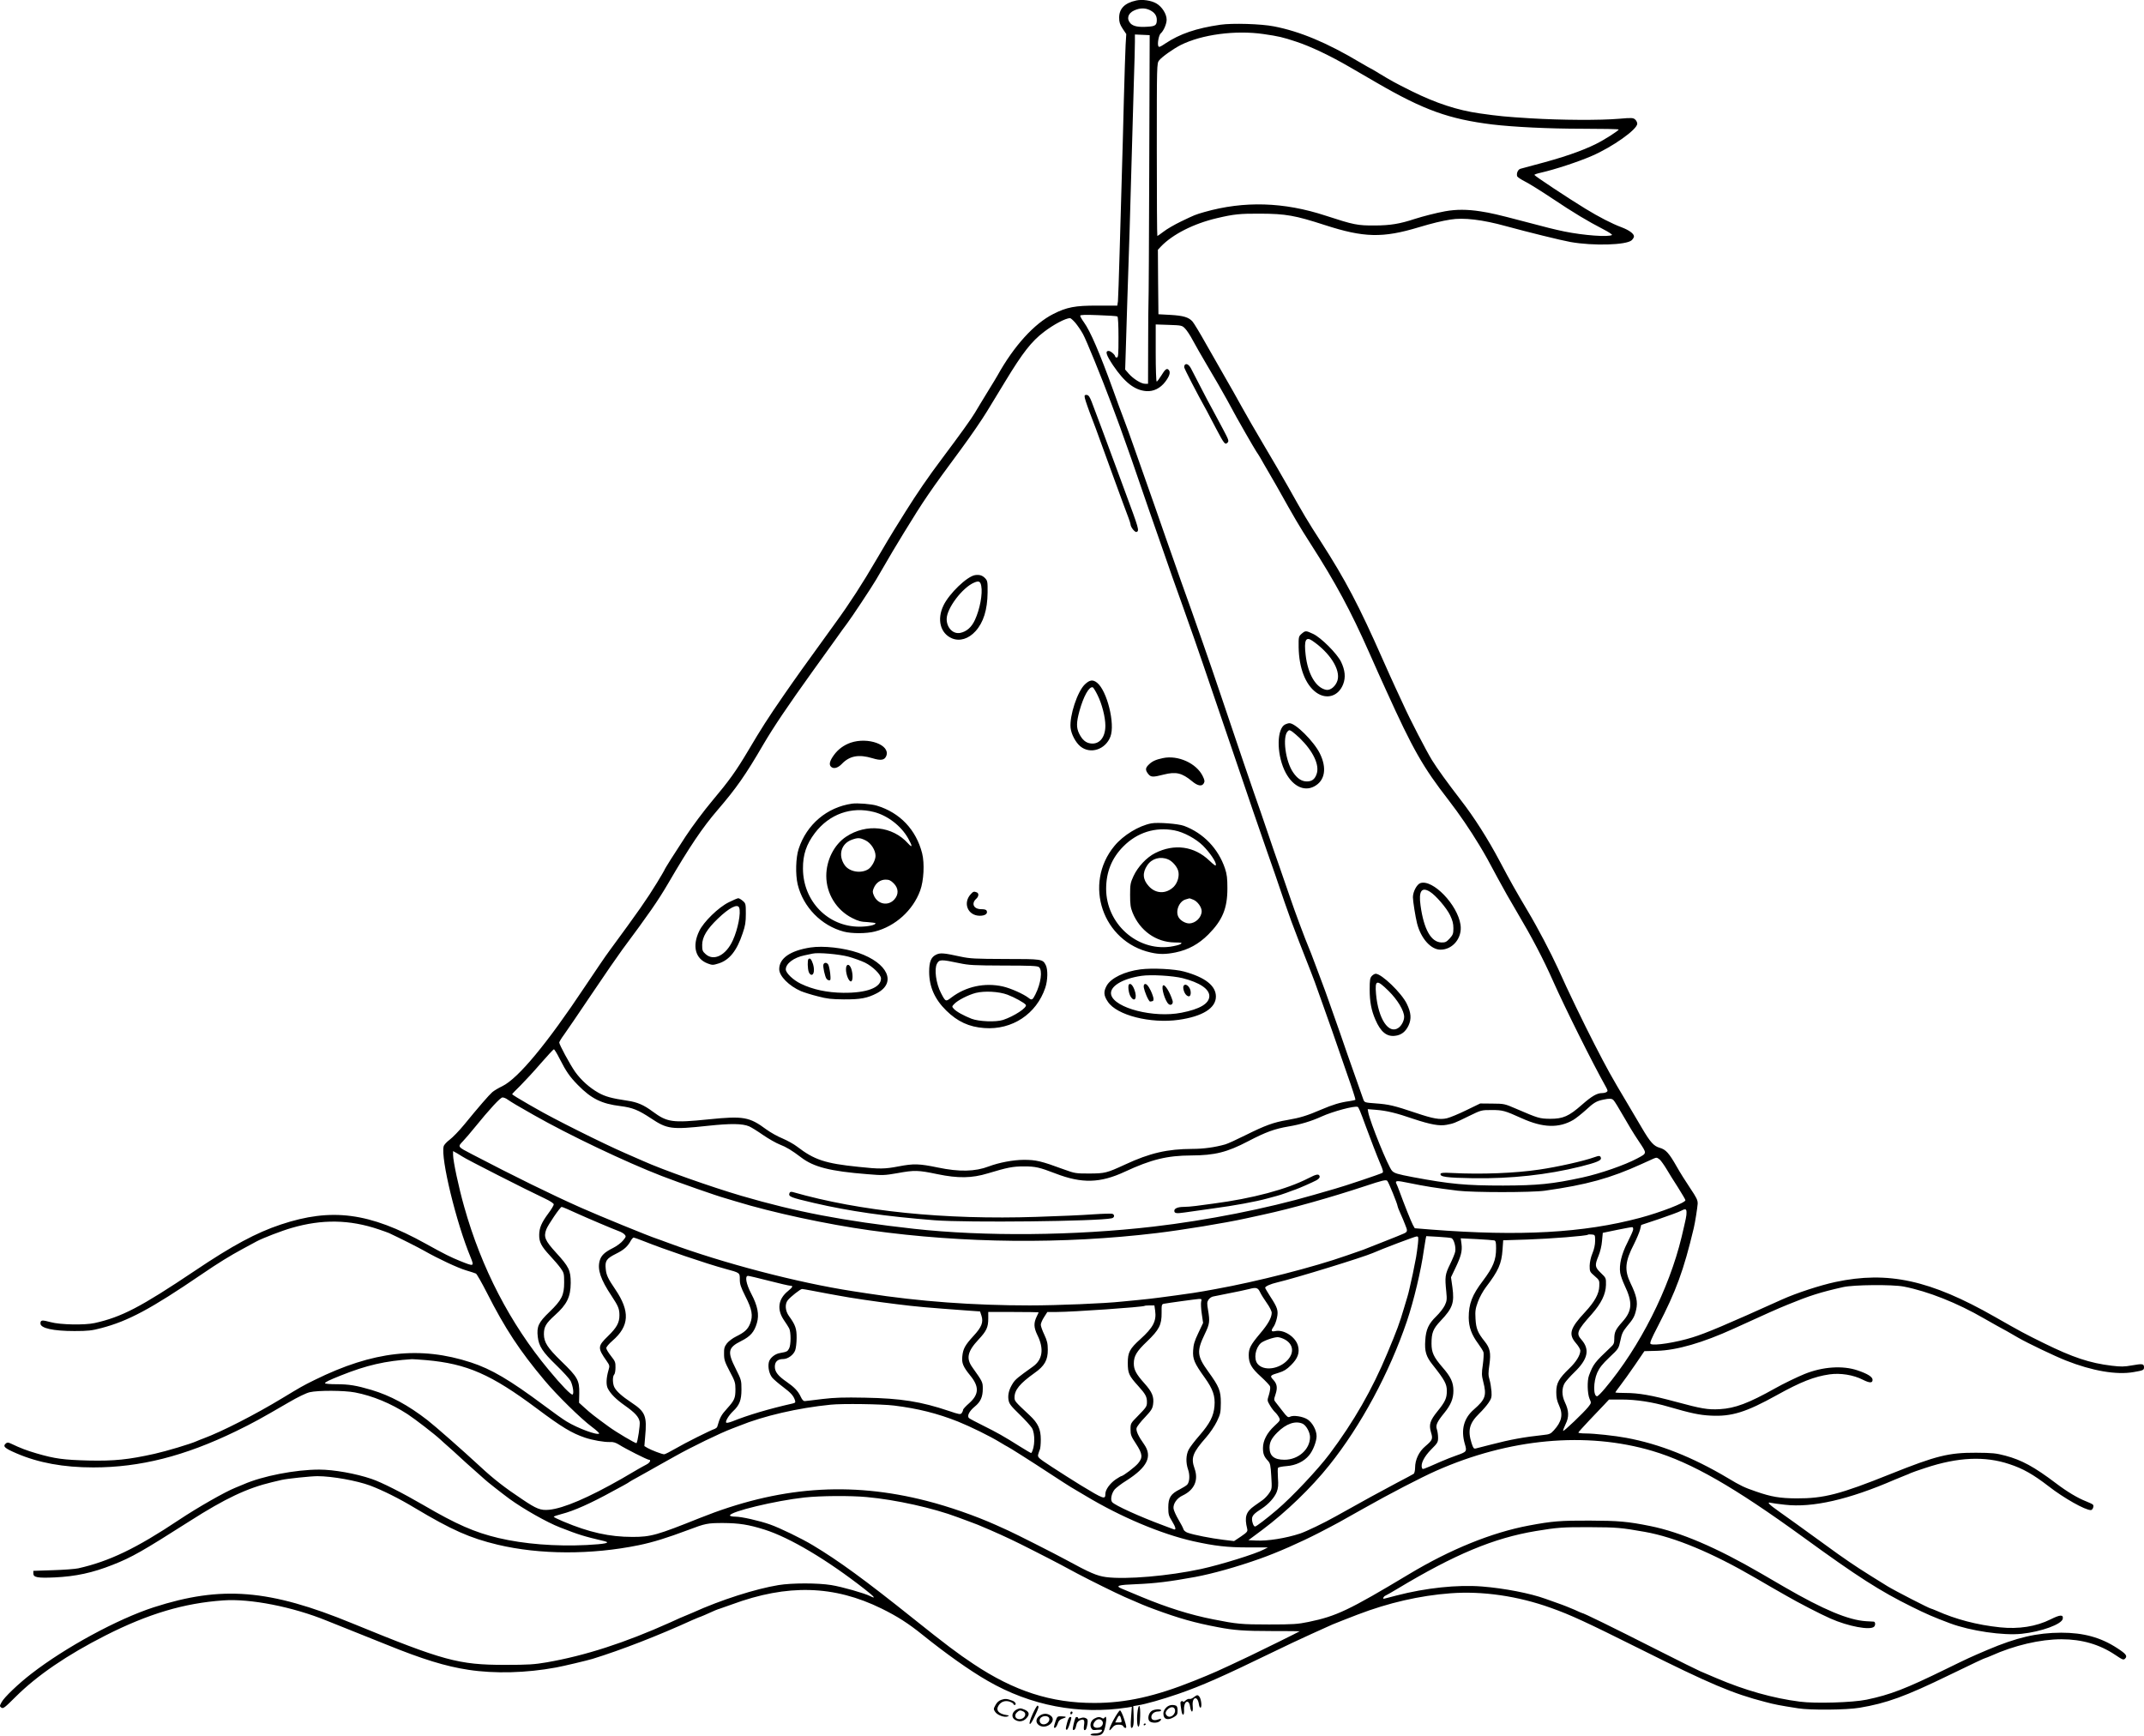 <?xml version="1.0" encoding="UTF-8"?>
<svg xmlns="http://www.w3.org/2000/svg" version="1.0" viewBox="0 0 1958.971 1585.611" preserveAspectRatio="xMidYMid meet">
  <g transform="translate(-10.029,1797.611) scale(0.1,-0.1)" fill="#000000" stroke="none">
    <path d="M10480 17971 c-103 -22 -154 -74 -154 -156 0 -41 6 -61 32 -101 l33 -49 -6 -100 c-3 -55 -10 -280 -16 -500 -5 -220 -14 -537 -19 -705 -5 -168 -14 -483 -20 -700 -6 -217 -13 -413 -15 -436 l-6 -40 -182 0 c-202 1 -280 -14 -402 -76 -175 -88 -361 -293 -511 -563 -6 -11 -48 -81 -94 -155 -45 -74 -96 -157 -112 -185 -34 -57 -130 -191 -298 -415 -130 -173 -231 -321 -334 -485 -38 -60 -86 -137 -106 -170 -21 -33 -93 -154 -161 -270 -129 -221 -243 -398 -380 -586 -293 -404 -355 -492 -464 -649 -150 -217 -211 -313 -328 -511 -114 -191 -171 -271 -333 -464 -69 -82 -177 -226 -239 -320 -102 -155 -195 -302 -195 -310 0 -2 -30 -52 -66 -112 -97 -158 -165 -255 -439 -628 -29 -38 -128 -185 -222 -325 -345 -519 -608 -836 -753 -907 -36 -17 -77 -42 -92 -55 -29 -25 -127 -138 -256 -296 -46 -56 -106 -118 -133 -138 -27 -20 -52 -47 -55 -61 -28 -109 115 -697 245 -1010 36 -89 34 -89 -95 -37 -82 33 -145 64 -314 158 -514 285 -860 330 -1324 175 -225 -75 -441 -191 -786 -423 -495 -332 -668 -422 -915 -477 -91 -20 -313 -16 -401 8 -81 22 -94 20 -94 -12 0 -43 116 -69 310 -69 124 0 160 4 246 27 245 64 453 175 915 490 152 104 263 172 378 234 47 25 104 56 126 68 53 29 232 98 320 123 278 81 529 77 795 -13 41 -14 84 -29 95 -34 111 -52 263 -129 320 -161 130 -74 310 -158 385 -180 41 -12 81 -25 89 -29 8 -4 53 -83 101 -177 165 -325 299 -529 526 -799 110 -132 334 -352 433 -425 39 -29 68 -56 66 -60 -13 -20 -195 47 -298 110 -29 17 -122 83 -207 147 -313 233 -480 331 -666 392 -465 152 -894 104 -1429 -160 -110 -54 -126 -64 -295 -166 -244 -148 -552 -306 -720 -368 -25 -9 -54 -21 -65 -26 -53 -24 -273 -90 -380 -114 -243 -54 -369 -67 -605 -62 -229 6 -306 16 -475 65 -92 27 -147 48 -233 89 -26 12 -35 13 -47 3 -32 -27 -14 -44 95 -91 201 -87 431 -129 703 -129 427 0 834 103 1302 330 158 77 220 111 485 265 82 48 157 84 190 92 76 18 316 17 414 -2 162 -31 328 -100 481 -199 71 -47 245 -181 300 -232 11 -11 43 -39 70 -63 28 -24 75 -67 105 -95 30 -28 93 -85 140 -126 47 -41 87 -77 90 -80 12 -13 161 -130 225 -177 128 -93 345 -216 462 -261 174 -68 216 -81 407 -126 60 -15 5 -26 -163 -35 -285 -14 -573 9 -806 64 -218 52 -383 124 -686 301 -189 110 -386 210 -474 239 -143 49 -346 85 -478 85 -218 0 -520 -59 -692 -135 -16 -7 -50 -21 -75 -31 -93 -37 -344 -180 -515 -294 -388 -259 -638 -379 -920 -442 -27 -6 -131 -14 -230 -17 l-180 -6 0 -24 c0 -36 39 -43 195 -36 192 9 346 42 530 115 176 69 273 125 705 400 323 206 524 301 751 355 38 9 78 18 89 21 47 11 265 34 326 34 133 0 360 -41 482 -86 115 -44 261 -116 407 -204 340 -203 503 -275 757 -336 386 -92 858 -93 1288 -5 132 27 260 67 455 140 155 59 176 63 317 63 146 -1 232 -14 378 -60 230 -72 575 -277 918 -546 87 -68 106 -91 49 -62 -51 26 -257 85 -356 101 -124 20 -358 20 -482 0 -212 -35 -526 -135 -782 -251 -29 -13 -55 -24 -57 -24 -2 0 -30 -12 -62 -26 -32 -14 -71 -32 -88 -40 -414 -186 -778 -304 -1130 -365 -111 -19 -166 -23 -380 -23 -425 0 -560 37 -1395 379 -759 312 -1195 347 -1815 147 -330 -107 -807 -366 -1118 -607 -116 -89 -249 -216 -272 -260 -19 -35 -19 -37 -2 -50 16 -11 30 -1 130 99 197 196 471 383 822 561 391 198 717 295 1075 320 247 18 636 -59 945 -185 11 -5 94 -38 185 -74 91 -36 253 -101 362 -145 330 -134 542 -199 748 -230 241 -37 531 -29 800 21 63 11 290 65 335 79 262 81 595 210 913 355 29 13 55 24 57 24 3 0 27 10 53 21 99 45 115 51 141 59 14 5 63 22 108 38 509 188 934 176 1369 -38 144 -71 244 -135 373 -239 214 -172 432 -327 596 -421 393 -227 835 -311 1274 -244 l43 7 -7 -97 c-5 -67 -4 -96 4 -96 17 0 23 41 19 124 l-3 75 40 7 c73 11 223 54 372 105 213 74 398 155 863 381 102 50 259 124 350 165 91 41 179 80 195 88 17 7 59 24 95 38 36 14 96 37 134 52 282 108 568 174 850 195 292 22 616 -25 916 -133 181 -64 327 -132 820 -378 634 -317 844 -406 1140 -482 91 -24 128 -31 300 -58 109 -18 443 -15 560 5 250 42 418 103 821 299 221 107 326 157 334 157 3 0 24 9 48 19 211 95 448 151 644 151 185 0 347 -47 489 -142 68 -46 77 -49 91 -35 24 24 10 43 -72 96 -150 98 -307 141 -512 141 -221 -1 -405 -43 -673 -157 -155 -66 -179 -77 -375 -173 -376 -184 -511 -236 -730 -282 -124 -26 -468 -37 -610 -18 -244 31 -502 104 -760 214 -60 26 -128 55 -150 64 -22 9 -191 93 -375 186 -458 232 -692 346 -706 346 -2 0 -32 13 -66 29 -35 15 -103 43 -153 60 -49 18 -101 36 -115 41 -138 50 -376 96 -578 112 -226 18 -515 -13 -781 -82 -63 -17 -116 -30 -117 -30 -12 0 -1 22 14 28 9 4 58 31 107 61 527 317 884 466 1270 530 193 32 243 36 490 35 253 -1 289 -5 505 -43 274 -49 613 -190 1010 -421 69 -40 139 -80 155 -90 17 -9 74 -42 128 -73 101 -59 316 -170 401 -207 164 -73 365 -110 400 -75 14 14 12 44 -3 46 -3 0 -35 2 -71 4 -160 10 -388 105 -745 312 -66 39 -163 95 -215 125 -408 237 -734 376 -1010 432 -207 42 -294 49 -555 50 -265 1 -342 -5 -555 -45 -340 -64 -717 -217 -1095 -444 -550 -330 -663 -384 -920 -437 -97 -20 -139 -23 -360 -23 -253 0 -294 4 -510 47 -209 41 -419 107 -655 205 -85 36 -167 70 -182 76 -60 25 -30 34 130 40 177 7 312 24 542 66 160 30 379 91 590 166 164 58 370 149 545 239 168 87 173 90 405 221 233 132 523 282 660 343 669 297 1374 362 1980 182 358 -107 742 -327 1380 -790 491 -357 698 -490 990 -634 129 -64 200 -95 347 -150 187 -70 487 -114 656 -96 180 19 368 88 375 138 6 39 -25 37 -111 -6 -132 -66 -292 -91 -463 -73 -210 22 -404 73 -581 152 -24 10 -46 19 -49 19 -13 0 -332 164 -397 204 -243 150 -297 185 -452 294 -53 38 -305 220 -390 282 -27 20 -94 68 -147 105 -97 68 -120 93 -75 81 12 -3 69 -11 126 -17 252 -29 584 47 1001 228 36 15 62 26 103 42 12 4 33 13 47 20 14 6 73 27 132 46 298 99 544 110 768 35 123 -40 218 -94 358 -202 140 -109 334 -218 386 -218 17 0 32 38 19 50 -4 5 -32 18 -62 30 -75 29 -174 88 -274 164 -201 152 -314 213 -463 253 -87 23 -119 26 -269 27 -249 1 -363 -27 -780 -194 -463 -186 -610 -224 -860 -223 -153 1 -229 14 -368 62 -111 38 -142 53 -262 125 -320 190 -622 310 -925 366 -100 19 -294 40 -368 40 -41 0 -72 4 -70 9 2 5 46 54 98 109 52 54 115 120 138 145 l44 47 117 0 c130 0 282 -23 427 -66 204 -59 282 -76 386 -81 190 -10 322 31 603 187 218 121 342 170 482 190 100 14 218 -5 304 -49 62 -31 89 -32 89 -1 0 27 -45 55 -136 86 -137 47 -321 34 -486 -33 -62 -25 -199 -91 -269 -131 -241 -135 -365 -182 -505 -190 -111 -6 -167 4 -404 68 -219 59 -337 80 -460 80 -49 0 -90 2 -90 5 0 3 21 32 47 66 26 34 86 117 133 186 l85 125 115 3 c182 5 419 74 700 202 311 142 394 179 492 219 202 83 300 114 508 161 97 22 450 25 555 5 220 -43 489 -149 735 -292 36 -20 86 -49 113 -64 26 -14 68 -38 95 -52 26 -15 73 -42 104 -60 87 -50 332 -167 433 -207 242 -96 466 -134 621 -106 88 15 94 18 94 44 0 32 -14 34 -110 17 -72 -13 -100 -13 -185 -3 -200 24 -356 76 -620 206 -173 85 -210 105 -447 240 -591 337 -977 421 -1457 319 -140 -30 -357 -101 -486 -159 -512 -231 -699 -310 -820 -347 -150 -47 -354 -79 -383 -60 -10 7 5 44 67 163 166 321 235 508 327 894 13 54 34 190 36 224 1 33 -10 55 -69 143 -38 56 -94 145 -123 197 -70 123 -99 155 -155 171 -54 15 -87 52 -162 180 -28 47 -87 148 -133 225 -151 253 -181 308 -301 541 -103 201 -237 477 -334 694 -65 142 -186 373 -277 525 -101 170 -159 272 -253 450 -109 206 -236 406 -360 565 -122 159 -210 280 -261 362 -52 85 -200 370 -262 508 -17 36 -49 106 -72 155 -23 50 -75 164 -115 255 -217 492 -340 726 -567 1079 -117 181 -160 253 -293 491 -54 96 -158 274 -230 395 -72 121 -163 279 -202 350 -39 72 -104 186 -144 255 -40 69 -119 208 -177 310 -57 102 -114 196 -126 209 -35 39 -84 53 -201 60 l-110 6 -3 294 -2 295 27 29 c107 112 299 210 513 260 153 36 208 42 395 41 234 -1 318 -16 590 -104 358 -116 529 -120 860 -20 120 36 211 58 288 70 120 20 294 -1 507 -60 198 -54 505 -130 590 -145 209 -37 511 -28 559 16 12 11 21 27 21 35 0 25 -44 57 -112 83 -91 34 -207 94 -333 171 -156 95 -465 300 -465 308 0 4 26 13 58 20 128 29 339 98 466 153 188 81 416 242 416 295 0 12 -9 29 -19 38 -18 16 -31 17 -146 7 -176 -15 -526 -13 -810 4 -228 14 -289 20 -465 45 -204 29 -399 93 -625 205 -152 76 -179 91 -300 164 -37 23 -68 41 -70 41 -2 0 -47 26 -102 58 -299 178 -545 281 -783 327 -116 23 -380 31 -489 15 -221 -32 -370 -83 -504 -172 -47 -32 -58 -36 -63 -23 -10 24 5 102 22 116 26 22 54 86 54 125 0 52 -42 118 -93 148 -47 28 -130 40 -187 27z m126 -87 c43 -21 64 -50 64 -89 0 -49 -13 -59 -84 -63 -84 -6 -131 4 -156 30 -39 42 -24 93 34 119 51 23 98 24 142 3z m1039 -219 c139 -20 176 -29 297 -69 132 -43 312 -129 488 -231 74 -43 189 -109 255 -148 426 -247 656 -329 1050 -378 194 -23 513 -39 823 -39 182 0 332 -3 332 -7 0 -11 -132 -95 -207 -132 -131 -65 -305 -125 -558 -191 -60 -16 -120 -32 -133 -36 -23 -7 -38 -43 -29 -69 4 -8 34 -28 69 -46 35 -17 146 -86 248 -154 202 -135 326 -209 467 -282 51 -26 87 -50 82 -54 -34 -20 -255 -4 -434 32 -95 20 -152 34 -382 95 -228 60 -293 75 -385 89 -123 19 -221 19 -323 1 -82 -15 -203 -46 -278 -70 -136 -45 -223 -59 -362 -60 -162 -1 -195 6 -453 90 -381 125 -744 136 -1107 33 -86 -25 -86 -25 -215 -87 -58 -28 -129 -69 -158 -92 -29 -22 -55 -40 -57 -40 -3 0 -5 355 -5 789 0 783 0 788 21 815 26 33 128 105 198 141 192 96 499 137 756 100z m-1044 -1221 c-2 -666 -5 -1222 -7 -1235 -1 -13 -3 -185 -3 -381 l-1 -358 -28 0 c-35 0 -107 45 -149 93 l-32 37 5 157 c2 87 9 291 14 453 16 461 29 881 40 1305 6 215 15 530 20 700 6 171 10 341 10 378 l0 68 68 -3 67 -3 -4 -1211z m-291 -1359 c6 -4 10 -76 10 -191 0 -157 -2 -184 -15 -184 -8 0 -15 4 -15 8 0 16 -41 52 -60 52 -34 0 -23 -36 40 -131 107 -158 198 -228 304 -236 66 -5 128 26 173 85 39 51 50 87 33 107 -17 21 -33 10 -69 -50 -19 -30 -37 -55 -42 -55 -5 0 -9 118 -9 261 l0 261 120 -4 c118 -4 121 -5 149 -34 16 -16 48 -65 71 -109 24 -44 77 -138 120 -210 92 -155 146 -249 189 -327 80 -148 99 -182 174 -313 44 -77 88 -151 97 -165 10 -14 27 -41 38 -60 10 -19 43 -75 72 -125 29 -49 64 -110 78 -135 165 -295 201 -356 306 -520 230 -358 368 -615 534 -990 34 -78 63 -143 89 -200 14 -30 44 -98 68 -150 245 -541 336 -701 572 -1005 97 -126 193 -266 280 -410 56 -93 79 -134 170 -305 65 -120 96 -174 173 -305 136 -229 241 -429 330 -630 107 -241 360 -749 483 -968 18 -33 19 -39 7 -47 -8 -6 -27 -10 -41 -10 -47 0 -95 -28 -185 -107 -119 -105 -172 -128 -289 -128 -98 1 -110 5 -310 91 -108 47 -112 47 -220 48 l-110 1 -126 -61 c-69 -34 -149 -67 -178 -74 -65 -15 -124 -5 -284 49 -203 68 -246 78 -370 87 -94 7 -99 8 -109 33 -10 27 -117 330 -145 411 -14 43 -112 324 -175 500 -16 47 -43 120 -59 162 -16 43 -43 115 -60 160 -39 104 -44 117 -57 148 -36 84 -136 353 -170 455 -23 66 -68 199 -102 295 -34 96 -79 227 -100 290 -21 63 -53 156 -70 205 -53 148 -255 740 -355 1040 -52 154 -130 384 -175 510 -45 127 -90 255 -100 285 -10 30 -33 93 -50 140 -17 47 -40 110 -50 140 -10 30 -42 120 -70 200 -28 80 -58 165 -67 190 -14 42 -171 491 -233 665 -15 44 -42 121 -60 170 -38 109 -59 166 -98 270 -17 44 -58 154 -90 245 -125 345 -210 542 -268 622 -19 26 -34 53 -34 60 0 8 44 10 165 5 90 -3 169 -8 175 -12z m-385 -57 c20 -24 52 -70 70 -103 30 -53 170 -397 257 -629 16 -45 43 -117 60 -161 16 -44 34 -91 38 -105 5 -14 27 -77 50 -140 23 -63 54 -153 70 -200 49 -144 195 -566 260 -750 34 -96 70 -200 80 -230 10 -30 33 -93 50 -140 17 -47 40 -110 50 -140 10 -30 37 -107 60 -170 40 -110 146 -418 410 -1195 134 -396 226 -663 300 -875 28 -80 60 -170 70 -200 145 -427 144 -424 327 -890 25 -63 53 -140 63 -170 10 -30 33 -93 50 -140 17 -47 55 -155 85 -240 29 -85 89 -258 133 -384 45 -126 79 -233 77 -237 -3 -3 -28 -9 -56 -13 -83 -11 -152 -32 -257 -77 -130 -56 -193 -75 -309 -95 -126 -21 -204 -50 -383 -139 -80 -40 -163 -78 -185 -84 -96 -27 -198 -41 -300 -41 -228 -1 -387 -37 -615 -143 -169 -78 -184 -81 -325 -82 -126 0 -133 1 -235 38 -206 76 -254 87 -364 87 -97 0 -228 -25 -321 -60 -125 -48 -270 -51 -466 -10 -170 35 -219 37 -359 10 -126 -24 -173 -25 -366 -4 -305 31 -403 64 -561 185 -28 22 -88 55 -132 74 -45 18 -112 56 -149 83 -155 115 -210 124 -526 92 -334 -34 -379 -27 -512 71 -82 61 -141 86 -229 99 -148 22 -204 38 -267 73 -83 47 -158 115 -212 190 -49 70 -146 250 -146 269 1 7 20 40 45 73 24 33 137 199 252 370 114 170 240 352 279 405 241 324 326 446 419 605 194 333 314 511 451 670 171 199 255 318 419 600 96 163 219 346 455 675 69 96 161 225 205 285 43 61 90 126 105 145 41 54 222 327 265 400 42 72 128 218 155 265 10 17 54 89 98 162 187 305 236 377 531 776 79 107 182 257 229 334 46 76 122 200 168 276 159 262 239 364 353 451 89 68 195 124 238 126 6 0 28 -19 48 -42z m-4711 -6725 c59 -116 92 -164 167 -240 123 -125 216 -171 389 -192 109 -14 162 -35 277 -111 150 -100 187 -105 522 -69 207 22 314 21 376 -5 19 -8 77 -44 127 -79 51 -35 120 -74 153 -87 60 -23 111 -54 194 -117 116 -89 265 -127 606 -154 141 -12 158 -11 273 9 159 29 190 28 368 -9 188 -39 315 -37 459 7 180 54 228 64 330 64 107 0 141 -8 290 -65 241 -93 408 -88 632 16 243 113 388 148 608 149 215 1 327 29 520 130 159 83 240 113 370 135 107 18 207 48 299 90 103 47 301 100 331 89 9 -4 23 -36 75 -179 38 -104 103 -273 133 -343 25 -58 28 -75 18 -81 -17 -11 -358 -125 -432 -145 -29 -8 -117 -33 -194 -56 -433 -126 -976 -233 -1465 -290 -723 -84 -1548 -91 -2190 -20 -644 72 -1076 155 -1575 301 -279 82 -718 237 -900 319 -22 10 -94 41 -160 70 -203 88 -665 319 -820 410 -22 13 -49 28 -60 34 -84 48 -155 91 -155 96 0 3 34 38 75 78 41 41 125 132 186 203 62 71 116 129 120 129 5 0 29 -39 53 -87z m-476 -372 c33 -23 103 -65 240 -142 318 -181 841 -430 1167 -556 160 -62 509 -184 580 -203 17 -5 62 -18 100 -30 333 -102 830 -209 1225 -264 855 -119 1763 -128 2620 -25 234 28 625 92 815 134 39 8 111 24 160 35 255 55 610 155 928 260 162 54 191 60 203 48 12 -12 93 -211 94 -231 0 -4 9 -29 21 -55 12 -26 25 -57 30 -69 5 -13 13 -33 18 -45 24 -57 23 -65 -11 -81 -18 -8 -98 -41 -178 -72 -80 -31 -154 -61 -165 -65 -11 -5 -40 -16 -65 -24 -25 -8 -76 -26 -115 -40 -297 -105 -821 -239 -1200 -307 -33 -6 -80 -14 -105 -19 -46 -9 -129 -21 -260 -39 -41 -6 -109 -15 -150 -20 -41 -6 -124 -15 -185 -21 -60 -6 -130 -12 -155 -15 -154 -17 -588 -35 -841 -35 -515 0 -1009 36 -1486 110 -35 6 -93 15 -130 20 -506 78 -1186 256 -1683 440 -47 18 -96 35 -110 40 -64 20 -528 210 -690 282 -272 121 -606 285 -995 488 -137 71 -134 68 -84 121 23 24 69 78 102 119 144 177 239 280 259 280 11 0 32 -8 46 -19z m10105 -6 c9 -8 48 -72 88 -142 40 -71 103 -175 142 -232 78 -117 78 -109 -13 -158 -114 -61 -336 -138 -500 -174 -276 -60 -409 -73 -725 -74 -342 0 -483 13 -825 77 -142 27 -168 35 -190 57 -35 35 -201 445 -218 535 l-5 29 75 -6 c99 -8 186 -29 343 -83 154 -51 238 -67 303 -54 63 12 70 14 202 79 115 56 115 56 210 56 100 0 119 -5 276 -76 193 -87 338 -91 470 -14 23 14 74 54 114 90 72 67 97 82 160 95 56 12 78 11 93 -5z m-10518 -515 c26 -20 592 -308 753 -383 51 -24 82 -45 82 -54 0 -9 -22 -46 -50 -83 -62 -84 -82 -131 -83 -195 -1 -66 19 -105 98 -190 36 -38 80 -90 98 -115 30 -42 32 -50 32 -130 0 -117 -22 -161 -135 -270 -100 -96 -117 -133 -106 -228 10 -85 44 -137 168 -257 63 -61 122 -126 132 -145 21 -44 32 -115 18 -124 -13 -7 -101 83 -219 226 -351 422 -614 929 -771 1488 -51 179 -102 419 -102 476 l0 34 38 -21 c20 -12 42 -25 47 -29z m10942 -29 c11 -11 38 -48 59 -83 20 -35 68 -111 106 -170 37 -59 68 -111 68 -117 0 -23 -228 -111 -415 -161 -516 -138 -1098 -170 -1909 -107 l-149 12 -17 30 c-16 29 -82 195 -122 305 -11 30 -24 63 -29 72 -14 28 4 30 103 9 167 -34 249 -47 458 -73 141 -17 675 -17 795 0 383 54 600 114 885 244 121 55 124 57 136 57 5 1 20 -8 31 -18z m-9985 -450 c24 -10 68 -30 98 -44 79 -36 328 -142 373 -158 21 -7 45 -21 54 -31 15 -17 14 -21 -14 -55 -17 -21 -57 -51 -91 -68 -78 -39 -110 -69 -123 -119 -21 -79 9 -169 109 -319 62 -94 72 -118 72 -178 0 -67 -25 -112 -104 -189 -96 -93 -97 -108 -12 -229 27 -39 28 -43 16 -83 -21 -73 -23 -133 -6 -167 27 -51 74 -98 156 -156 92 -65 127 -103 135 -148 5 -29 -18 -183 -29 -195 -6 -6 -187 101 -256 152 -125 91 -166 123 -216 169 l-53 48 2 87 c2 118 -15 148 -164 292 -126 123 -158 172 -159 246 0 68 17 99 100 174 111 99 144 168 145 295 0 116 -16 148 -135 278 -100 110 -114 143 -88 212 15 40 127 205 140 205 3 0 26 -8 50 -19z m10228 -32 c0 -32 -3 -46 -45 -224 -114 -474 -381 -1004 -699 -1382 -33 -40 -66 -73 -73 -73 -36 0 -35 132 1 215 21 46 46 78 111 140 85 80 85 81 101 155 12 61 23 83 57 125 61 72 73 94 87 157 16 70 3 129 -52 242 -57 119 -50 198 33 358 23 46 47 103 54 128 l11 45 165 55 c90 31 178 63 194 72 45 24 55 22 55 -13z m-488 -158 c-2 -12 -25 -64 -52 -117 -54 -105 -77 -203 -66 -276 4 -25 22 -76 40 -114 75 -157 71 -233 -21 -335 -62 -70 -73 -93 -73 -156 0 -38 -5 -50 -34 -76 -146 -138 -158 -153 -197 -257 -18 -48 -15 -166 5 -213 17 -38 17 -38 -13 -76 -40 -50 -222 -224 -228 -217 -3 2 7 30 22 61 33 66 31 122 -6 200 -30 62 -30 130 -1 177 12 18 50 61 86 96 125 120 145 209 66 299 -51 57 -40 83 94 233 87 99 128 182 130 267 1 63 1 64 -46 109 -56 54 -58 69 -22 157 15 36 29 93 32 136 l7 74 130 27 c72 15 135 26 140 25 6 -1 9 -12 7 -24z m-347 -101 c0 -35 -9 -77 -25 -115 -15 -36 -24 -80 -25 -113 0 -52 2 -56 45 -93 44 -38 45 -41 43 -93 -2 -70 -42 -142 -129 -236 -139 -149 -155 -203 -84 -285 22 -25 40 -56 40 -68 -1 -42 -38 -103 -100 -162 -96 -92 -120 -135 -120 -216 0 -51 6 -80 26 -124 38 -82 24 -147 -48 -226 -30 -33 -40 -37 -98 -43 -176 -19 -298 -41 -475 -87 -66 -17 -129 -33 -141 -36 -18 -4 -23 3 -38 49 -37 117 -20 182 70 270 30 29 68 73 85 98 27 40 30 52 27 105 -3 33 -10 81 -18 107 -12 39 -12 62 -1 137 15 107 6 151 -44 213 -63 79 -78 116 -83 206 -4 71 -1 92 22 155 14 39 47 99 72 132 116 152 144 215 153 345 l6 85 223 7 c209 7 540 33 551 44 3 3 19 4 36 2 29 -3 30 -4 30 -58z m-1619 -27 c-4 -38 -12 -93 -17 -123 -29 -150 -29 -150 -61 -290 -5 -25 -14 -56 -18 -70 -4 -14 -18 -59 -30 -100 -42 -143 -65 -205 -153 -415 -139 -334 -307 -627 -529 -923 -106 -141 -345 -395 -482 -511 -94 -80 -187 -151 -198 -151 -13 0 -28 37 -28 68 0 31 19 51 88 95 63 41 118 102 138 153 13 35 16 63 11 127 -3 46 -3 88 1 94 4 5 39 12 78 15 84 6 159 42 205 98 36 42 69 128 69 175 0 54 -37 123 -82 153 -43 28 -133 42 -163 24 -15 -8 -26 0 -64 50 -25 32 -54 69 -64 82 -18 22 -18 25 -2 74 20 61 14 96 -23 135 -31 33 -26 39 53 62 46 14 72 30 111 69 62 61 81 113 64 177 -22 82 -130 152 -209 134 -37 -8 -40 4 -12 43 10 15 23 50 29 79 14 65 5 93 -60 192 -26 41 -48 78 -48 82 0 13 49 35 110 49 170 40 786 230 875 269 78 35 384 151 399 151 17 0 18 -6 12 -67z m306 52 c22 -9 42 -78 35 -122 -3 -18 -25 -71 -48 -118 -45 -92 -48 -114 -34 -250 7 -71 5 -85 -14 -125 -12 -25 -47 -70 -78 -100 -70 -68 -94 -120 -100 -219 -7 -100 7 -148 67 -223 110 -139 130 -176 130 -238 0 -68 -14 -99 -86 -188 -68 -84 -79 -121 -59 -190 19 -62 15 -72 -53 -130 -57 -48 -92 -122 -92 -196 0 -24 -6 -48 -12 -54 -7 -5 -76 -42 -153 -82 -120 -63 -325 -175 -560 -307 -108 -61 -269 -138 -325 -157 -131 -43 -298 -70 -404 -64 l-69 3 129 96 c216 162 444 381 610 589 289 361 549 844 709 1315 63 186 130 467 155 650 6 39 13 83 16 99 l6 29 107 -6 c58 -3 114 -9 123 -12z m-7385 -26 c192 -77 578 -208 751 -255 134 -36 132 -35 132 -97 0 -43 9 -70 51 -154 61 -119 71 -177 44 -247 -21 -54 -50 -81 -129 -120 -31 -15 -68 -43 -84 -63 -23 -31 -27 -46 -26 -97 0 -53 7 -73 52 -159 47 -88 52 -103 52 -161 0 -84 -8 -102 -77 -179 -53 -58 -65 -81 -89 -165 -2 -7 -12 -15 -21 -19 -42 -14 -276 -131 -359 -180 -50 -29 -97 -53 -105 -53 -19 0 -116 37 -153 58 l-28 17 7 85 c18 189 2 228 -123 311 -90 60 -138 103 -158 141 -17 33 -18 100 -2 116 7 7 12 36 12 64 1 48 -3 58 -41 106 -24 30 -43 62 -43 72 0 11 25 40 56 67 155 134 163 268 26 470 -66 97 -82 130 -87 186 -8 74 6 95 94 139 73 36 106 66 136 121 9 15 20 27 25 27 5 0 44 -14 87 -31z m7776 5 c14 -4 17 -17 17 -73 0 -107 -27 -172 -121 -297 -98 -129 -129 -209 -129 -336 1 -87 26 -156 87 -238 22 -30 44 -65 48 -78 3 -12 1 -63 -6 -113 -12 -80 -11 -98 4 -157 32 -125 20 -160 -85 -252 -93 -80 -121 -186 -84 -314 21 -71 19 -73 -74 -106 -36 -12 -101 -38 -145 -57 -178 -78 -165 -74 -172 -57 -14 36 19 102 83 167 60 60 64 67 64 109 0 25 -5 59 -11 76 -13 37 1 68 68 150 60 74 83 130 83 203 0 76 -24 127 -101 215 -79 92 -99 134 -99 215 0 99 14 135 84 209 109 115 126 163 107 305 l-13 92 40 84 c52 108 64 156 56 220 l-7 52 144 -7 c79 -4 152 -10 162 -12z m-6627 -369 c96 -25 184 -45 195 -45 29 0 23 -13 -21 -49 -89 -72 -103 -167 -38 -264 20 -29 42 -63 49 -77 17 -33 17 -152 -1 -184 -14 -27 -21 -30 -82 -41 -48 -7 -95 -47 -103 -85 -10 -46 4 -107 32 -141 14 -16 58 -54 98 -84 73 -55 96 -81 109 -122 6 -19 3 -23 -21 -29 -213 -48 -409 -106 -550 -163 -32 -12 -55 -17 -58 -11 -8 13 25 67 65 105 57 54 75 100 75 196 0 84 -1 88 -52 190 -79 156 -72 193 50 254 84 42 119 82 143 164 23 77 7 157 -52 269 -46 88 -60 162 -29 162 8 0 94 -20 191 -45z m4487 -103 c9 -20 38 -66 62 -100 27 -38 45 -75 45 -90 -1 -45 -33 -103 -108 -191 -84 -100 -102 -133 -102 -195 0 -75 24 -118 110 -196 43 -39 82 -80 85 -91 4 -11 -1 -44 -10 -74 -17 -54 -17 -54 8 -97 14 -24 35 -52 47 -63 12 -11 28 -32 36 -47 14 -27 13 -29 -42 -80 -68 -63 -104 -134 -104 -201 0 -53 10 -79 46 -117 20 -22 24 -39 30 -141 7 -114 6 -116 -20 -155 -14 -21 -41 -49 -59 -62 -17 -12 -51 -36 -75 -53 -78 -55 -93 -101 -66 -210 5 -24 0 -31 -57 -70 l-63 -42 -100 12 c-108 13 -271 45 -323 64 -18 6 -36 20 -39 31 -3 12 -24 52 -46 89 -22 37 -42 82 -45 100 -6 43 30 96 82 120 108 51 148 140 110 247 -35 98 -18 144 106 285 35 40 77 102 98 145 33 69 35 82 36 170 0 111 -15 147 -116 287 -102 141 -106 185 -30 343 44 91 47 113 29 219 -10 60 -10 72 5 94 9 13 28 27 44 29 26 5 96 19 243 49 30 6 69 15 85 19 63 17 79 12 98 -28z m-4095 13 c42 -8 104 -20 137 -26 33 -6 80 -14 105 -19 102 -20 346 -56 535 -79 184 -23 264 -30 660 -59 l100 -7 13 -39 c19 -60 2 -104 -73 -185 -77 -84 -95 -117 -102 -186 -7 -62 8 -96 72 -175 84 -102 81 -173 -9 -253 -31 -27 -56 -54 -56 -61 0 -7 -6 -20 -12 -29 -12 -15 -21 -14 -118 19 -256 86 -439 115 -765 121 -198 4 -279 1 -390 -12 -77 -10 -149 -18 -160 -19 -14 -1 -25 11 -38 39 -24 52 -59 88 -128 136 -79 54 -109 92 -109 139 0 46 26 70 76 70 43 0 95 38 110 80 7 19 13 70 13 113 1 84 -11 119 -70 200 -34 47 -39 109 -11 144 24 31 115 102 130 103 7 0 48 -7 90 -15z m3557 -102 c-3 -15 -1 -65 6 -110 l12 -83 -44 -93 c-35 -73 -44 -105 -47 -158 -5 -79 11 -117 106 -249 75 -105 97 -168 89 -261 -8 -91 -42 -157 -137 -267 -43 -49 -88 -108 -99 -130 -25 -49 -27 -119 -5 -182 17 -49 14 -111 -7 -136 -7 -9 -39 -29 -70 -45 -82 -41 -104 -76 -104 -165 0 -62 4 -77 33 -123 36 -59 42 -87 15 -76 -10 4 -52 20 -93 35 -218 81 -443 183 -468 213 -18 21 -6 81 24 117 14 15 61 52 107 80 191 122 239 220 161 331 -53 74 -75 123 -69 149 4 13 37 57 75 96 58 62 70 79 76 119 10 70 -8 114 -80 194 -74 83 -96 123 -96 180 0 68 25 111 120 201 112 108 135 152 134 263 -1 71 1 78 20 82 43 8 292 42 320 44 26 1 28 -1 21 -26z m-420 -82 c13 -93 -18 -153 -134 -258 -99 -89 -116 -122 -116 -218 0 -95 10 -117 96 -212 66 -73 79 -97 79 -146 0 -40 -5 -47 -84 -128 -65 -66 -66 -67 -66 -121 0 -50 5 -64 50 -132 60 -93 64 -125 19 -179 -27 -33 -138 -117 -154 -117 -4 0 -26 -14 -51 -30 -53 -37 -94 -94 -94 -132 0 -54 -14 -49 -225 79 -71 44 -190 119 -263 167 -125 82 -132 88 -126 114 4 15 11 35 15 44 5 9 9 51 9 93 0 94 -25 149 -101 220 -136 127 -139 131 -139 164 0 69 48 127 182 223 92 64 123 119 122 213 0 57 -6 82 -32 138 -18 37 -32 78 -32 90 0 13 13 44 30 70 l30 47 87 0 c142 0 791 45 802 56 2 2 23 4 47 4 l42 0 7 -49z m-1065 -14 c0 -2 -7 -18 -16 -36 -30 -61 -29 -102 5 -172 62 -125 48 -225 -41 -288 -136 -97 -159 -116 -181 -149 -36 -55 -50 -106 -42 -155 6 -36 20 -54 100 -132 51 -49 102 -106 114 -125 31 -52 28 -180 -6 -229 -1 -2 -49 26 -105 61 -142 90 -210 128 -339 192 -61 30 -117 60 -124 66 -22 18 1 64 51 105 54 44 74 89 74 164 0 60 -1 63 -95 195 -59 82 -45 146 56 254 73 78 89 112 89 192 l0 60 230 0 c127 0 230 -2 230 -3z m2251 -249 c75 -42 86 -117 27 -184 -78 -88 -222 -107 -278 -37 -36 46 -20 143 31 189 24 21 114 53 153 54 15 0 46 -10 67 -22z m-7845 -188 c371 -33 592 -130 1011 -443 226 -169 317 -224 438 -265 72 -24 175 -42 230 -40 29 2 52 -6 83 -25 56 -36 256 -137 271 -137 23 0 10 -27 -21 -43 -18 -9 -53 -29 -78 -43 -25 -15 -60 -35 -77 -45 -18 -11 -50 -29 -70 -41 -307 -175 -533 -272 -666 -285 -77 -7 -114 7 -247 97 -154 102 -262 186 -380 296 -170 157 -409 367 -483 425 -178 138 -339 225 -513 277 -139 41 -205 52 -322 52 -56 0 -102 4 -102 9 0 10 35 27 145 71 235 94 405 133 650 149 11 0 70 -4 131 -9z m4274 -415 c219 -27 396 -72 583 -146 112 -45 292 -133 385 -190 35 -21 65 -39 67 -39 5 0 225 -139 389 -247 89 -58 175 -114 191 -123 17 -10 77 -46 135 -80 323 -194 690 -348 981 -414 199 -44 312 -57 504 -57 l180 0 -35 -18 c-76 -41 -396 -140 -575 -179 -295 -64 -686 -98 -869 -74 -82 11 -146 38 -366 158 -118 64 -453 233 -525 266 -33 15 -85 38 -115 52 -190 85 -429 168 -632 220 -705 181 -1355 131 -2073 -156 -392 -157 -447 -173 -615 -173 -211 0 -396 41 -633 141 -48 20 -87 39 -87 43 0 4 32 15 71 25 111 28 268 98 469 209 30 16 75 41 100 54 25 14 50 28 55 33 6 4 35 21 65 37 30 17 73 40 95 53 22 13 60 34 85 48 25 14 100 56 168 94 149 84 415 213 522 253 25 9 54 21 65 25 224 91 535 163 835 193 105 11 467 6 580 -8z m3733 -166 c32 -15 67 -78 67 -122 0 -112 -107 -207 -233 -207 -95 0 -136 34 -137 110 0 50 19 87 71 139 81 81 166 110 232 80z m-3983 -670 c265 -24 607 -100 830 -184 25 -9 70 -26 100 -37 76 -28 82 -30 200 -81 139 -61 218 -98 385 -183 99 -50 215 -110 258 -133 42 -22 111 -59 153 -82 121 -64 342 -173 429 -212 156 -68 181 -79 270 -112 227 -84 372 -125 585 -165 145 -28 243 -35 487 -35 144 0 260 -1 259 -2 -4 -4 -354 -177 -453 -224 -317 -150 -328 -154 -513 -229 -354 -142 -622 -202 -910 -202 -395 -1 -733 108 -1105 356 -142 94 -260 183 -550 415 -444 355 -683 529 -918 670 -101 61 -305 160 -392 190 -96 34 -260 71 -315 71 -28 0 -50 5 -50 11 0 35 415 135 680 164 146 16 421 18 570 4z M10927 14644 c-4 -4 -7 -14 -7 -22 0 -12 117 -239 208 -402 13 -25 51 -97 84 -160 74 -140 82 -150 104 -128 15 15 11 25 -44 129 -33 63 -76 143 -96 179 -20 36 -67 124 -103 195 -37 72 -76 148 -88 170 -19 38 -43 54 -58 39z M11993 12186 c-27 -24 -28 -27 -27 -123 3 -189 62 -342 160 -413 95 -69 205 -35 247 76 24 62 17 127 -19 203 -36 75 -184 223 -256 256 -66 31 -70 31 -105 1z m97 -63 c162 -110 260 -265 231 -363 -16 -53 -65 -94 -104 -86 -94 19 -167 144 -187 318 -16 135 1 171 60 131z M11843 11358 c-76 -37 -80 -257 -8 -416 65 -142 176 -203 274 -150 98 52 117 168 50 302 -55 110 -224 278 -278 275 -9 0 -26 -5 -38 -11z m133 -125 c122 -119 182 -245 155 -326 -16 -49 -43 -70 -90 -70 -47 0 -87 26 -125 82 -70 100 -100 326 -50 376 14 14 18 13 43 -4 15 -11 45 -37 67 -58z M13078 9908 c-32 -11 -68 -79 -68 -129 0 -35 23 -179 38 -239 35 -137 126 -240 214 -240 113 0 201 109 183 228 -27 183 -254 418 -367 380z m88 -79 c53 -33 152 -148 184 -215 22 -46 30 -76 30 -118 0 -50 -4 -60 -34 -94 -30 -32 -40 -37 -76 -36 -94 3 -160 119 -190 336 -19 133 9 175 86 127z M12634 9059 c-16 -18 -19 -37 -19 -123 0 -110 15 -190 52 -275 48 -112 103 -157 179 -148 57 6 97 37 124 94 28 60 24 118 -16 199 -48 99 -230 274 -284 274 -9 0 -25 -9 -36 -21z m154 -136 c82 -81 142 -181 142 -237 0 -35 -24 -81 -52 -100 -89 -63 -185 82 -205 310 -11 130 6 134 115 27z M10010 14358 c0 -18 13 -58 48 -153 17 -44 41 -109 55 -145 13 -36 81 -222 151 -415 70 -192 136 -372 147 -399 10 -27 19 -54 19 -60 0 -25 40 -75 55 -70 27 11 22 27 -105 369 -10 28 -41 113 -70 190 -88 238 -210 567 -235 630 -17 44 -28 61 -44 63 -12 2 -21 -2 -21 -10z M9010 12722 c-73 -11 -236 -167 -289 -277 -62 -128 -29 -256 78 -301 70 -29 151 -5 215 66 72 80 108 194 110 352 1 98 -1 108 -22 131 -25 26 -51 35 -92 29z m56 -99 c14 -73 -13 -214 -58 -311 -31 -67 -76 -106 -134 -118 -66 -13 -124 47 -124 127 0 97 144 288 252 333 42 18 56 11 64 -31z M10012 11723 c-68 -66 -140 -285 -130 -395 6 -59 46 -135 90 -171 91 -74 229 -29 274 89 45 117 -31 421 -122 493 -39 31 -68 26 -112 -16z m115 -94 c42 -83 73 -205 73 -283 0 -106 -54 -172 -133 -162 -46 5 -79 34 -107 91 -26 54 -25 101 3 205 38 137 89 227 122 217 5 -2 25 -33 42 -68z M7873 11191 c-63 -22 -115 -60 -154 -114 -36 -50 -45 -82 -29 -102 22 -27 63 -18 101 21 71 75 155 91 281 53 78 -24 112 -18 127 23 36 99 -167 173 -326 119z M10725 11050 c-63 -13 -98 -29 -127 -58 -33 -31 -35 -50 -7 -86 25 -31 42 -32 143 -6 111 28 166 15 258 -61 52 -44 91 -50 108 -18 9 16 7 29 -10 64 -57 118 -227 195 -365 165z M7885 10634 c-229 -33 -414 -190 -487 -412 -27 -81 -31 -235 -9 -327 50 -206 216 -376 421 -430 72 -19 207 -19 284 1 186 47 348 193 414 374 33 89 41 248 18 340 -55 216 -203 372 -415 436 -49 15 -177 25 -226 18z m200 -76 c125 -32 249 -127 313 -241 41 -73 41 -92 -1 -46 -142 158 -381 184 -566 61 -109 -72 -181 -214 -181 -358 0 -161 92 -312 237 -385 53 -27 81 -35 140 -37 40 -3 73 -7 73 -11 0 -16 -72 -31 -147 -31 -288 0 -515 233 -516 530 -1 128 31 223 109 326 132 173 333 245 539 192z m-75 -260 c49 -25 90 -89 90 -141 0 -38 -33 -100 -65 -121 -66 -43 -172 -26 -216 35 -64 91 -34 199 66 234 55 20 74 18 125 -7z m256 -392 c45 -45 47 -101 6 -147 -57 -64 -154 -45 -188 38 -12 28 -12 38 0 66 20 48 61 77 108 77 32 0 47 -7 74 -34z M10620 10454 c-115 -22 -256 -108 -337 -206 -288 -348 -108 -876 332 -974 79 -18 138 -17 227 1 116 24 211 76 299 164 129 130 174 238 174 421 0 92 -4 128 -22 182 -61 181 -197 323 -374 389 -54 20 -240 34 -299 23z m211 -64 c85 -16 196 -76 261 -140 63 -64 118 -144 118 -173 0 -16 -13 -7 -60 37 -138 132 -320 157 -496 68 -77 -39 -157 -124 -197 -210 -28 -61 -31 -76 -31 -172 0 -85 4 -115 22 -160 67 -166 214 -271 383 -274 68 -1 74 -2 56 -15 -10 -7 -54 -18 -96 -24 -304 -40 -583 212 -584 528 0 154 51 282 158 389 126 127 291 179 466 146z m-58 -265 c37 -15 80 -63 92 -103 14 -46 -4 -110 -40 -147 -69 -68 -165 -66 -229 6 -55 60 -59 122 -13 190 41 62 119 84 190 54z m232 -369 c38 -16 75 -68 75 -104 0 -57 -56 -112 -115 -112 -33 0 -77 25 -94 53 -35 54 1 148 62 166 18 5 33 10 35 10 1 1 18 -5 37 -13z M8971 9808 c-76 -81 -28 -198 82 -198 47 0 74 18 63 45 -4 10 -19 15 -50 15 -70 0 -94 52 -45 96 23 21 25 50 3 58 -25 10 -32 7 -53 -16z M6759 9733 c-94 -46 -231 -180 -270 -263 -66 -137 -36 -253 77 -296 43 -16 48 -16 100 0 99 31 167 116 220 276 24 69 29 102 29 178 0 90 -1 95 -28 118 -15 13 -34 24 -41 24 -7 0 -47 -17 -87 -37z m95 -49 c18 -46 -12 -199 -58 -299 -62 -136 -173 -193 -248 -126 -29 26 -32 34 -32 85 1 73 43 143 144 240 103 99 179 138 194 100z M7505 9320 c-185 -29 -285 -99 -285 -198 0 -63 89 -153 199 -201 27 -11 96 -33 153 -47 86 -23 126 -27 238 -28 152 -1 215 11 302 56 183 96 101 275 -168 369 -134 46 -321 67 -439 49z m348 -84 c48 -13 116 -38 150 -54 71 -35 147 -109 147 -145 0 -84 -130 -133 -345 -131 -148 2 -276 29 -388 83 -69 33 -137 98 -137 131 0 53 73 108 170 128 30 7 64 14 75 16 49 12 243 -5 328 -28z M7487 9214 c-10 -11 -8 -89 3 -118 5 -14 16 -26 25 -26 23 0 29 47 14 98 -14 44 -28 60 -42 46z M7624 9165 c-7 -17 14 -114 29 -132 5 -7 16 -13 25 -13 12 0 13 10 8 62 -4 34 -12 70 -17 80 -12 22 -37 24 -45 3z M7830 9121 c0 -48 25 -111 45 -111 19 0 20 68 3 117 -18 49 -48 45 -48 -6z M8651 9253 c-44 -22 -61 -65 -61 -155 0 -136 51 -251 156 -354 103 -101 208 -150 348 -160 254 -19 476 128 557 368 23 69 25 168 4 208 -28 54 -34 55 -370 55 -279 1 -320 3 -410 22 -155 34 -185 36 -224 16z m214 -76 c89 -19 133 -21 406 -22 244 0 309 -3 322 -14 35 -28 18 -151 -33 -251 -25 -50 -33 -54 -61 -31 -46 36 -165 89 -236 105 -165 37 -337 0 -470 -101 -52 -40 -53 -40 -95 41 -45 86 -63 219 -37 267 21 41 38 41 204 6z m440 -288 c64 -24 155 -74 168 -93 16 -24 -106 -104 -208 -138 -66 -21 -220 -15 -288 11 -73 29 -139 65 -162 91 -18 20 -18 21 4 44 32 34 128 83 197 101 81 20 211 13 289 -16z M10520 9120 c-145 -19 -269 -79 -308 -149 -30 -54 -28 -90 11 -147 81 -123 389 -201 646 -165 219 31 341 107 341 213 0 98 -97 175 -290 228 -86 24 -294 34 -400 20z m385 -80 c157 -40 245 -99 245 -164 -1 -68 -85 -119 -255 -152 -252 -50 -611 42 -642 164 -18 74 99 147 277 173 88 13 285 1 375 -21z M10416 8983 c-12 -12 -4 -79 13 -108 38 -64 66 -17 36 60 -15 41 -36 61 -49 48z M10556 8983 c-11 -12 -6 -39 18 -99 13 -32 29 -59 35 -58 28 3 31 5 31 25 0 11 -11 44 -25 74 -24 50 -46 71 -59 58z M10727 8973 c-19 -18 19 -144 51 -170 21 -18 45 3 36 31 -24 78 -72 155 -87 139z M10915 8970 c-10 -17 4 -66 25 -85 24 -21 40 -12 40 23 0 49 -46 92 -65 62z M12057 7213 c-200 -103 -513 -186 -872 -233 -49 -6 -120 -16 -157 -21 -37 -5 -88 -9 -113 -9 -52 0 -85 -14 -85 -35 0 -24 18 -27 93 -16 39 6 158 23 262 37 190 25 390 62 495 91 30 8 69 18 85 23 17 4 57 17 90 29 33 13 71 26 85 31 34 12 148 62 188 83 21 12 32 24 30 35 -5 26 -28 23 -101 -15z M7314 7077 c-12 -33 5 -40 223 -91 328 -76 649 -122 1103 -158 298 -23 1487 -10 1618 18 25 5 30 32 6 41 -8 3 -88 1 -177 -5 -89 -7 -321 -17 -514 -23 -842 -28 -1612 50 -2230 227 -16 4 -25 1 -29 -9z M14668 7404 c-96 -35 -338 -89 -503 -113 -221 -33 -529 -45 -799 -31 -74 4 -100 2 -103 -7 -10 -28 53 -37 299 -41 344 -5 676 31 981 107 143 36 190 55 185 77 -4 23 -16 24 -60 8z M11007 2470 c-14 -11 -31 -18 -39 -15 -8 3 -24 -4 -36 -15 -12 -11 -22 -16 -22 -11 0 6 -6 8 -14 5 -13 -5 -13 -11 -1 -86 8 -53 27 -48 24 6 -5 79 44 107 55 31 10 -63 30 -59 24 5 -8 82 43 100 56 20 4 -26 10 -38 17 -34 13 8 4 81 -13 101 -14 17 -21 16 -51 -7z M9250 2447 c-24 -8 -41 -24 -54 -48 -19 -35 -19 -38 -3 -62 19 -30 86 -54 114 -42 16 8 15 9 -7 12 -76 11 -104 45 -75 89 23 35 60 47 101 34 19 -7 34 -16 34 -21 0 -5 5 -9 10 -9 21 0 9 28 -17 38 -51 19 -68 21 -103 9z M9536 2318 c-23 -51 -33 -85 -27 -91 6 -6 22 19 45 68 39 83 41 91 27 99 -4 3 -25 -31 -45 -76z M10755 2375 c-15 -14 -25 -36 -25 -53 0 -54 40 -67 98 -32 27 17 32 25 32 59 0 26 -5 41 -16 45 -32 12 -66 5 -89 -19z m80 -15 c13 -41 -39 -86 -70 -60 -20 17 -19 36 5 60 25 25 57 26 65 0z M10496 2353 c-11 -68 -7 -155 7 -151 8 3 13 34 15 96 3 92 -10 125 -22 55z M9400 2363 c-51 -19 -66 -71 -28 -97 33 -23 75 -20 103 9 38 37 31 65 -18 84 -31 12 -35 12 -57 4z m51 -23 c36 -20 11 -70 -36 -70 -37 0 -51 34 -25 60 23 23 33 24 61 10z M10623 2345 c-29 -20 -40 -72 -20 -93 18 -18 72 -19 93 -1 23 19 16 28 -15 16 -35 -13 -61 -4 -61 22 0 28 27 51 61 51 16 0 29 5 29 10 0 15 -63 12 -87 -5z M10275 2264 c-46 -86 -52 -123 -11 -71 16 20 30 27 58 27 23 0 38 -6 42 -15 3 -8 12 -15 20 -15 11 0 9 16 -12 80 -14 44 -32 80 -38 80 -7 0 -33 -39 -59 -86z m70 4 c7 -26 5 -28 -24 -28 l-31 0 17 35 c18 38 28 36 38 -7z M9880 2324 c0 -8 5 -12 10 -9 6 3 10 10 10 16 0 5 -4 9 -10 9 -5 0 -10 -7 -10 -16z M9596 2299 c-34 -26 -34 -63 -1 -85 68 -44 169 44 103 90 -31 22 -70 20 -102 -5z m92 -25 c4 -29 -31 -58 -63 -50 -30 8 -35 49 -7 65 28 17 67 9 70 -15z M9745 2252 c-18 -55 -19 -65 -3 -60 6 2 17 20 23 39 8 25 20 36 43 44 43 12 40 20 -8 21 -38 1 -40 0 -55 -44z M9851 2240 c-15 -58 -15 -64 -4 -67 5 -2 17 21 26 50 20 65 21 67 4 67 -7 0 -19 -22 -26 -50z M9927 2283 c-10 -20 -29 -104 -24 -109 11 -11 25 6 31 39 4 23 15 38 32 46 37 17 47 5 39 -45 -4 -27 -2 -44 4 -44 14 0 19 11 27 57 5 35 3 43 -14 52 -14 7 -29 8 -46 1 -17 -6 -26 -6 -26 0 0 12 -17 13 -23 3z M10099 2275 c-31 -17 -44 -57 -28 -86 9 -18 18 -21 55 -16 24 2 44 1 44 -2 0 -17 -27 -31 -61 -31 -21 0 -41 -4 -44 -10 -4 -6 13 -10 43 -10 62 0 79 18 94 99 11 57 6 90 -10 64 -5 -8 -13 -9 -22 -3 -21 13 -40 12 -71 -5z m71 -20 c17 -20 3 -54 -26 -61 -50 -13 -72 20 -37 58 19 22 46 23 63 3z M10550 2219 c0 -5 5 -7 10 -4 6 3 10 8 10 11 0 2 -4 4 -10 4 -5 0 -10 -5 -10 -11z"></path>
  </g>
</svg>
